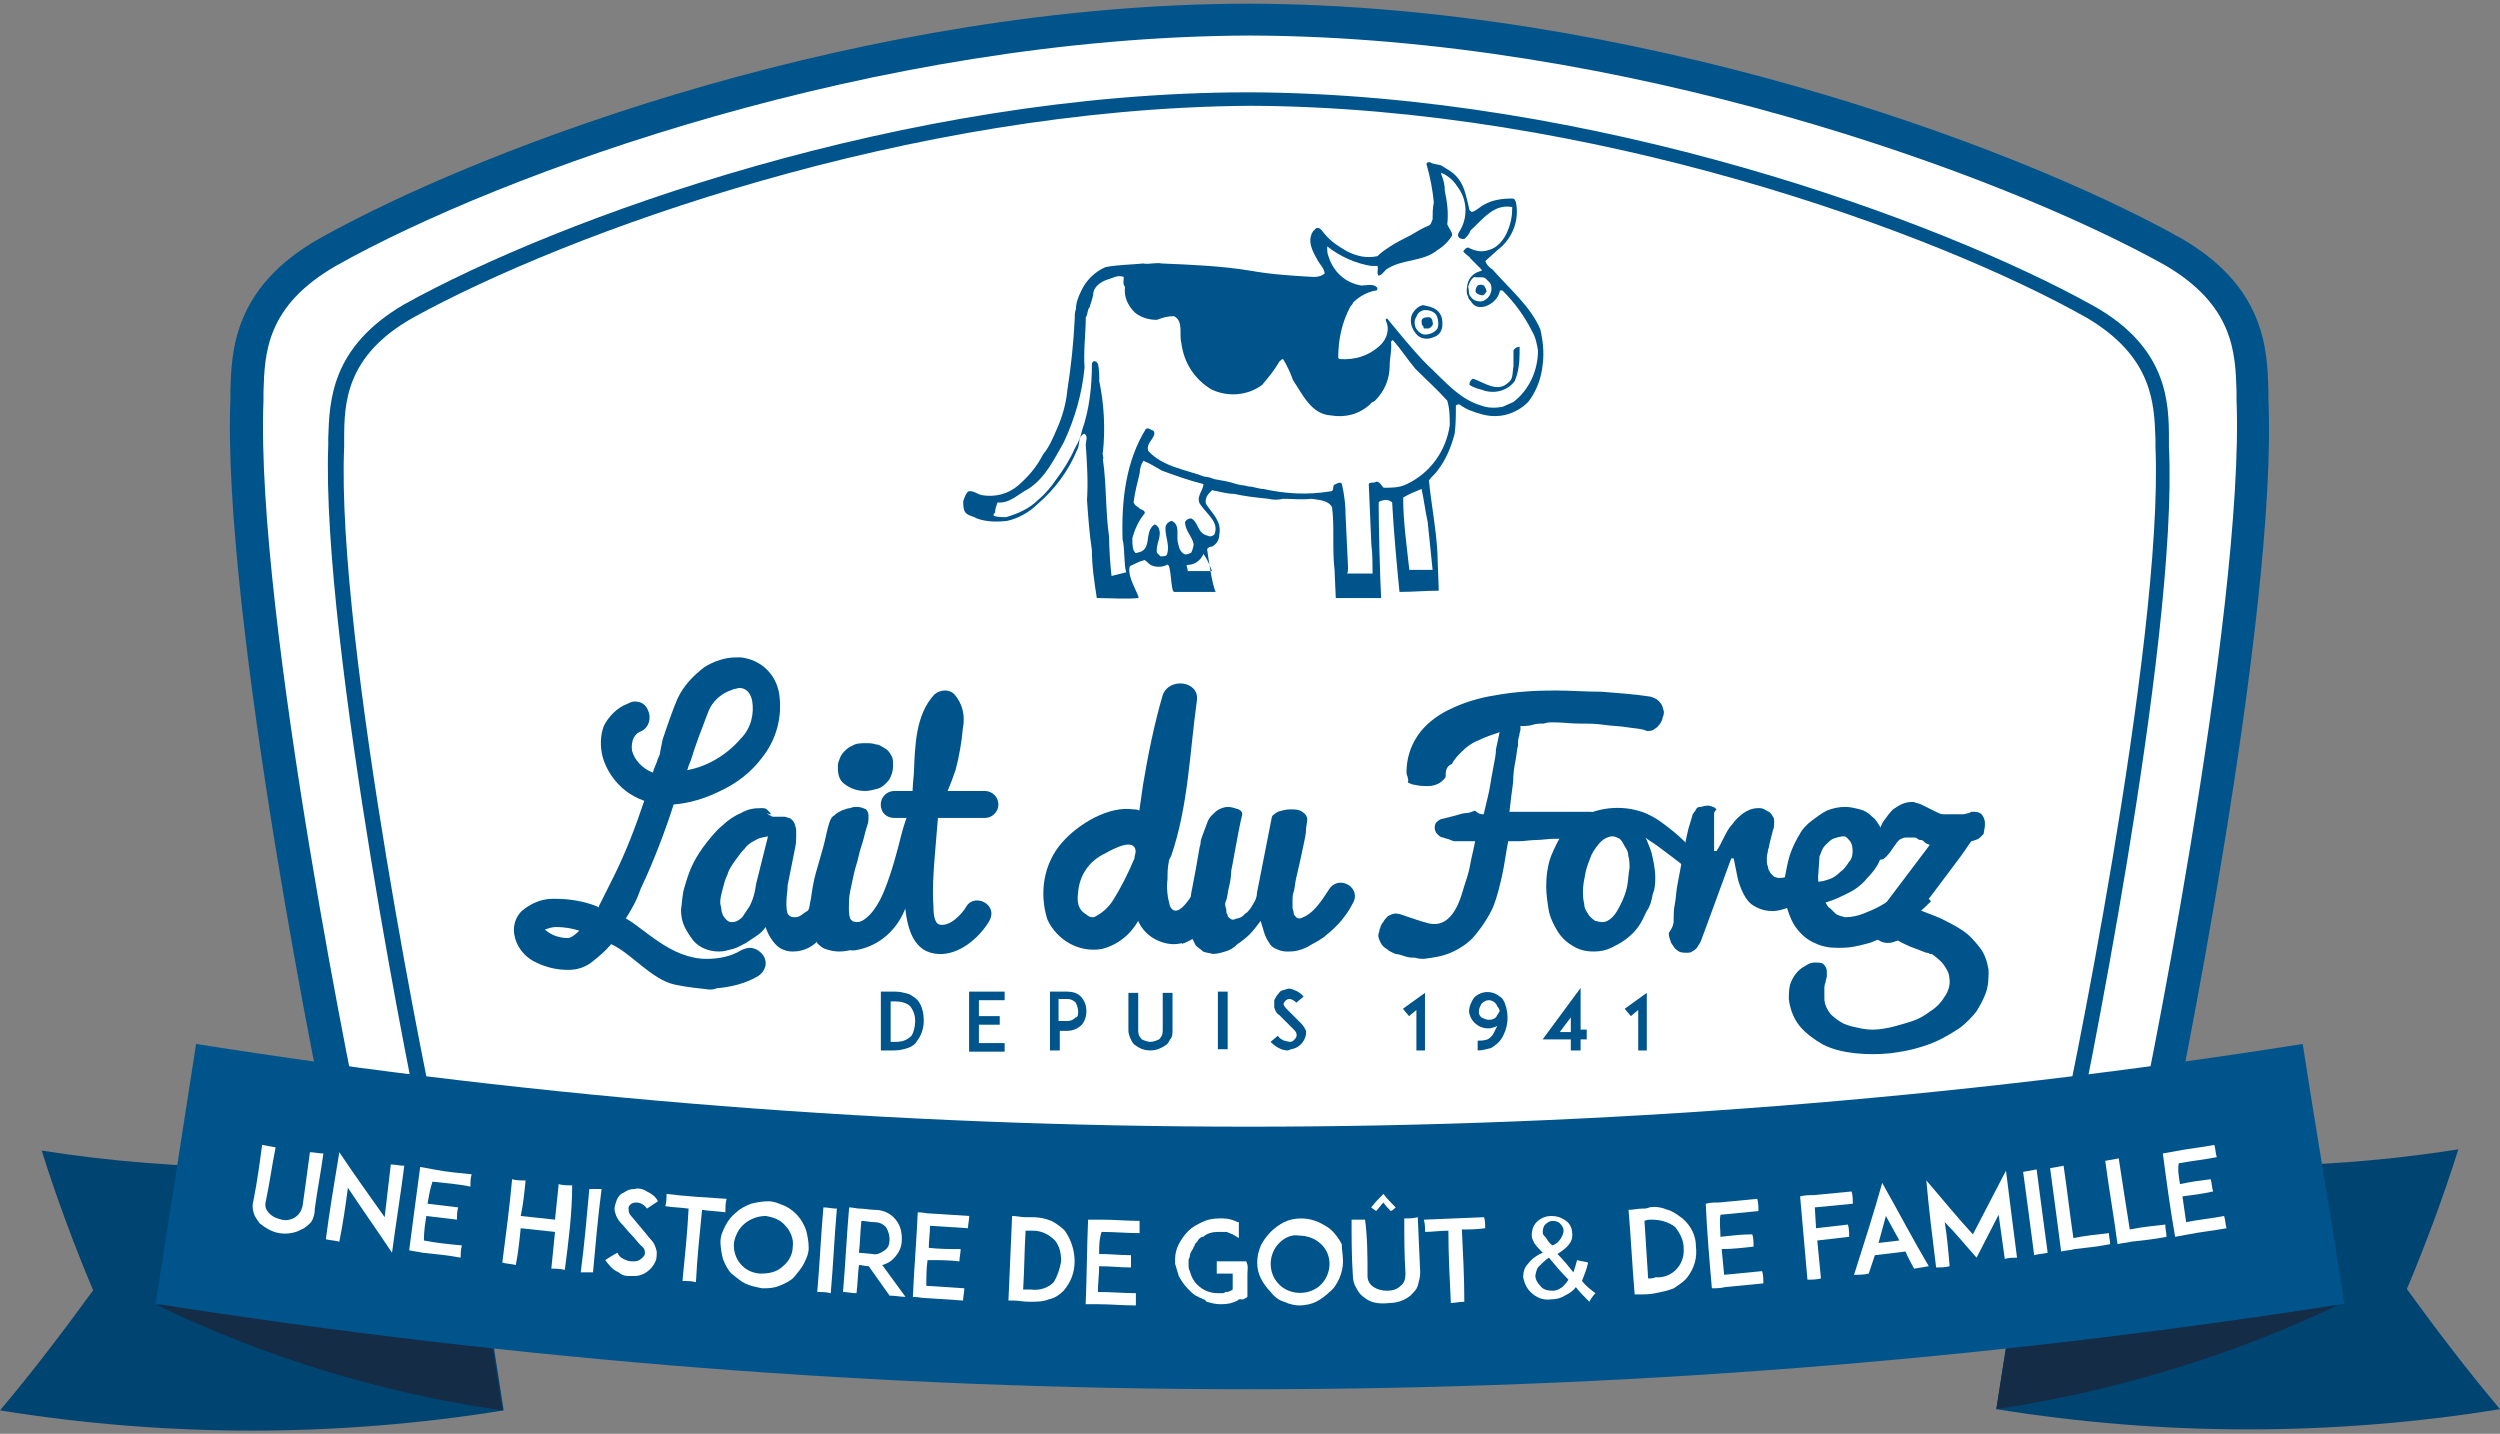 <?xml version="1.0" encoding="UTF-8"?>
<!-- Generator: Adobe Illustrator 22.1.0, SVG Export Plug-In . SVG Version: 6.00 Build 0)  -->
<svg xmlns="http://www.w3.org/2000/svg" xmlns:xlink="http://www.w3.org/1999/xlink" version="1.1" id="Groupe_3327" x="0px" y="0px" viewBox="0 0 204 117" style="enable-background:new 0 0 204 117;" xml:space="preserve">
<rect x="0" y="0" width="204" height="117" fill="#808080" stroke="none"/>
<style type="text/css">
	.st0{fill:#FFFFFF;}
	.st1{fill:#00548C;}
	.st2{fill:#004472;}
	.st3{fill:#142C45;}
	.st4{fill:#00548B;}
</style>
<path id="Tracé_1" class="st0" d="M175.8,92.9c0.1,0,8.9-42.6,8.2-60.4c-0.1-3.2,0.3-8.1-6.6-12c-14.8-8.3-45.9-18.9-75.3-19l0,0  C72.6,1.6,41.5,12.2,26.6,20.5c-6.8,3.8-6.5,8.8-6.6,12c-0.8,17.8,8.1,60.5,8.2,60.5C77.4,95.6,126.6,95.6,175.8,92.9z"></path>
<g id="Groupe_1" transform="translate(26.785 7.233)">
	<path id="Tracé_2" class="st0" d="M142,85c0.1,0,8.4-39.6,7.7-55.8c-0.1-2.9,0.3-7.4-6-11C130.3,10.6,102,1,75.2,1l0,0   C48.5,1,20.1,10.6,6.6,18.2c-6.2,3.5-5.9,8.1-6,11C0,45.5,8.1,85,8.2,85"></path>
	<path id="Tracé_3" class="st1" d="M142.7,85.1c-0.4-0.1-0.8-0.2-1.3-0.2c0.2-0.4,8.4-39.7,7.7-55.7v-0.6c-0.1-2.9-0.2-6.7-5.6-9.9   c-12.4-7-40.4-17.2-68.3-17.3C47.3,1.6,19.4,11.8,6.9,18.7c-5.5,3.1-5.6,7-5.6,9.9v0.6c-0.7,16,7.4,55.2,7.6,55.6   C8.5,84.9,8.1,85,7.6,85c-0.2-0.4-8.2-39.8-7.6-55.9v-0.6c0.1-3,0.2-7.4,6.2-10.9C18.8,10.6,47,0.3,75.1,0.3   c28.1,0.1,56.3,10.4,68.9,17.4c6.1,3.4,6.2,7.9,6.2,10.9v0.6C151,45.3,142.8,84.7,142.7,85.1z"></path>
</g>
<path id="Tracé_4" class="st1" d="M177,93.2c-0.9-0.2-1.8-0.3-2.7-0.5c0.2-0.4,8.9-42.7,8.2-60.1v-0.7c-0.1-3.1-0.2-7-5.9-10.3  C163.1,14.1,132.5,3,102,2.9C71.5,3,40.9,14.1,27.4,21.7c-5.7,3.3-5.8,7.1-5.9,10.3v0.7c-0.7,17.5,8,59.7,8.2,60.1  c-0.9,0.2-1.8,0.4-2.7,0.5c-0.5-1.8-8.9-43-8.2-60.7v-0.7c0.1-3.2,0.2-8.4,7.2-12.4C39.9,11.7,71,0.3,102,0.3  c31,0.1,62.1,11.4,75.9,19.1c7,4,7.1,9.2,7.2,12.4v0.7C185.9,50.3,177.4,91.5,177,93.2z"></path>
<g id="Groupe_3" transform="translate(0 84.887)">
	<path id="Tracé_5" class="st2" d="M162.9,30.1c13.6,2.2,27.5,2.2,41.1,0c-2.7-3.2-5.2-6.5-7.6-9.8c1.6-3.8,3-7.6,4.2-11.4   c-11.4,1.8-23,1.8-34.4,0C165.1,15.9,164,23,162.9,30.1z"></path>
	<path id="Tracé_6" class="st3" d="M191.2,21.4c-8.9,4.3-18.5,7.2-28.3,8.7c0.8-5,1.6-10.1,2.4-15.1   C172,18.7,182.8,20.1,191.2,21.4z"></path>
	<path id="Tracé_7" class="st2" d="M41.1,30.2c-13.6,2.2-27.5,2.2-41.1,0c2.7-3.2,5.2-6.5,7.6-9.8C6,16.6,4.6,12.8,3.4,9   c11.4,1.8,23,1.8,34.4,0C38.9,16.1,40,23.1,41.1,30.2z"></path>
	<path id="Tracé_8" class="st3" d="M12.8,21.6c8.9,4.3,18.4,7.2,28.2,8.6c-0.8-5-1.6-10.1-2.4-15.1C31.9,18.7,21.2,20.3,12.8,21.6z   "></path>
	<path id="Tracé_9" class="st1" d="M16,0.3c56.9,9,114.9,9,171.9,0c1.1,7.1,2.3,14.1,3.4,21.2c-59.2,9.3-119.4,9.3-178.6,0   C13.8,14.5,14.9,7.4,16,0.3z"></path>
	<g id="Groupe_2" transform="translate(20.589 8.137)">
		<path id="Tracé_10" class="st0" d="M0.6,6.8C0.4,6.5,0.2,6.3,0.1,5.9C0,5.6,0,5.2,0.1,4.9c0.3-1.5,0.5-3,0.7-4.5l1.1,0.2    C1.6,2.1,1.4,3.6,1.1,5c-0.1,0.4,0,0.7,0.3,1c0.3,0.3,0.6,0.4,1,0.5c0.4,0.1,0.8,0,1.1-0.2c0.3-0.2,0.5-0.5,0.6-0.9    C4.3,4,4.5,2.5,4.7,1C5.1,1,5.4,1.1,5.8,1.1c-0.2,1.5-0.5,3-0.7,4.5C5.1,6,5,6.4,4.8,6.7C4.6,6.9,4.3,7.2,4,7.3    C3.5,7.6,2.8,7.7,2.2,7.6C1.6,7.5,1.1,7.2,0.6,6.8z"></path>
		<path id="Tracé_11" class="st0" d="M7.8,3.9C7.6,5.4,7.4,6.8,7.1,8.3C6.8,8.2,6.4,8.2,6,8.1C6.3,5.8,6.7,3.4,7.1,1    c1.2,1.8,2.5,3.6,3.7,5.3L11.3,2C11.7,2,12,2.1,12.4,2.1c-0.3,2.4-0.7,4.8-1,7.1C10.2,7.4,9,5.7,7.8,3.9z"></path>
		<path id="Tracé_12" class="st0" d="M14.3,5.2c0.9,0.1,1.7,0.2,2.5,0.3c-0.1,0.3-0.1,0.6-0.1,1c-0.9-0.1-1.7-0.2-2.5-0.3    C14.1,6.8,14,7.5,14,8.2C15,8.4,16,8.5,17.1,8.6C17,9,17,9.3,17,9.6c-1.1-0.2-2.1-0.3-3.1-0.4c-0.4-0.1-0.7-0.1-1.1-0.2    c0.3-2.3,0.6-4.6,0.9-6.8l1.1,0.2c1,0.2,2.1,0.3,3.1,0.4c-0.1,0.3-0.1,0.6-0.1,1c-1-0.2-2.1-0.3-3.1-0.4C14.5,4,14.4,4.6,14.3,5.2    z"></path>
		<path id="Tracé_13" class="st0" d="M25.5,10.6c-0.4-0.1-0.7-0.1-1.1-0.1c0.1-1,0.2-2,0.3-3c-0.9-0.1-1.9-0.2-2.8-0.3    c-0.1,1-0.2,2-0.4,3c-0.4-0.1-0.8-0.1-1.1-0.2c0.3-2.3,0.6-4.6,0.8-6.8c0.3,0.1,0.7,0.1,1.1,0.1c-0.1,1-0.2,2-0.4,2.9    c0.9,0.1,1.9,0.2,2.8,0.3c0.1-1,0.2-2,0.3-2.9c0.3,0.1,0.7,0.1,1.1,0.1C26.1,6,25.8,8.3,25.5,10.6z"></path>
		<path id="Tracé_14" class="st0" d="M26.8,10.8c0.3-2.3,0.5-4.6,0.7-6.8C27.8,4,28.2,4,28.5,4c-0.3,2.3-0.5,4.6-0.7,6.8    C27.5,10.8,27.1,10.8,26.8,10.8z"></path>
		<path id="Tracé_15" class="st0" d="M32.9,9.9c-0.3,0.7-1,1.2-1.7,1.2h-0.5c-0.3,0-0.6-0.1-0.8-0.3c-0.5-0.2-0.8-0.6-1.1-1    c0.3-0.2,0.6-0.4,1-0.6c0.1,0.3,0.4,0.5,0.7,0.6c0.2,0.1,0.4,0.1,0.7,0.1c0.3,0,0.6-0.2,0.8-0.5c0.1-0.3,0-0.6-0.3-0.8    c-0.3-0.3-0.5-0.6-0.8-0.9c-0.3-0.3-0.5-0.6-0.8-0.9c-0.2-0.2-0.4-0.5-0.5-0.9c-0.1-0.3,0-0.6,0.1-0.9c0.1-0.3,0.3-0.6,0.6-0.7    c0.3-0.2,0.5-0.3,0.9-0.3c0.3-0.1,0.7,0,1,0.2c0.4,0.2,0.7,0.4,0.9,0.8l-0.9,0.6c-0.2-0.3-0.5-0.5-0.9-0.5c-0.2,0-0.5,0.1-0.6,0.4    C30.7,5.8,30.7,6,31,6.3L32,7.5c0.2,0.2,0.3,0.4,0.5,0.6c0.3,0.3,0.4,0.6,0.5,1C33,9.4,33,9.7,32.9,9.9z"></path>
		<path id="Tracé_16" class="st0" d="M38.6,5.9c-0.7-0.1-1.3-0.1-1.9-0.2c-0.2,2-0.4,3.9-0.5,5.9c-0.4-0.1-0.8-0.1-1.1-0.1    c0.2-2,0.4-3.9,0.5-5.9c-0.7-0.1-1.3-0.1-1.9-0.2c0.1-0.3,0.1-0.7,0.1-1c1.6,0.2,3.3,0.3,4.9,0.4C38.6,5.2,38.6,5.6,38.6,5.9z"></path>
		<path id="Tracé_17" class="st0" d="M40.2,11.7c-0.4-0.2-0.7-0.5-1.1-0.8c-0.3-0.3-0.5-0.7-0.7-1.2c-0.1-0.4-0.2-0.9-0.2-1.4    c0-0.5,0.2-0.9,0.4-1.3c0.2-0.4,0.5-0.8,0.9-1.1c0.3-0.3,0.7-0.5,1.2-0.7c0.4-0.1,0.9-0.2,1.4-0.2c0.5,0,0.9,0.2,1.4,0.4    c0.8,0.4,1.4,1.1,1.7,2c0.1,0.4,0.2,0.9,0.2,1.4c0,0.5-0.2,0.9-0.4,1.3c-0.2,0.4-0.5,0.7-0.8,1.1c-0.3,0.3-0.7,0.5-1.2,0.7    c-0.5,0.2-0.9,0.2-1.4,0.2C41.1,12,40.6,11.9,40.2,11.7z M40.2,6.8c-0.5,0.4-0.8,1-0.9,1.6c-0.1,1.3,0.8,2.4,2.1,2.5    c0,0,0.1,0,0.1,0c0.6,0,1.3-0.1,1.8-0.6c0.5-0.4,0.8-1,0.8-1.6c0.1-0.6-0.2-1.3-0.6-1.7c-0.4-0.5-1-0.7-1.6-0.8    C41.3,6.2,40.7,6.4,40.2,6.8z"></path>
		<path id="Tracé_18" class="st0" d="M46.1,12.4c0.2-2.3,0.3-4.6,0.5-6.9c0.4,0,0.7,0.1,1.1,0.1c-0.2,2.3-0.3,4.6-0.5,6.9    C46.8,12.4,46.4,12.4,46.1,12.4z"></path>
		<path id="Tracé_19" class="st0" d="M53.3,12.8c-0.4,0-0.8-0.1-1.3-0.1l-1.7-2.4c-0.3,0-0.6-0.1-0.8-0.1c-0.1,0.8-0.1,1.6-0.2,2.3    c-0.4,0-0.8-0.1-1.1-0.1c0.2-2.3,0.3-4.6,0.5-6.9c0.3,0,0.6,0.1,0.9,0.1c0.4,0,0.8,0.1,1.2,0.1c0.7,0,1.3,0.3,1.7,0.8    c0.4,0.5,0.5,1,0.5,1.6c0,0.6-0.2,1.1-0.7,1.6c-0.2,0.2-0.5,0.4-0.9,0.5L53.3,12.8z M50.6,9.3c0.4,0.1,0.7-0.1,1-0.3    C51.9,8.8,52,8.5,52,8.1c0-0.3-0.1-0.7-0.3-1c-0.3-0.3-0.6-0.4-1-0.4c-0.3,0-0.7-0.1-1-0.1c-0.1,0.9-0.1,1.8-0.2,2.6L50.6,9.3z"></path>
		<path id="Tracé_20" class="st0" d="M55.2,8.8c0.9,0.1,1.7,0.1,2.6,0.1c0,0.3-0.1,0.7-0.1,1c-0.9-0.1-1.7-0.1-2.6-0.1    c-0.1,0.7-0.1,1.4-0.1,2.1l3.1,0.2c0,0.3-0.1,0.7-0.1,1L55,12.9c-0.4,0-0.7-0.1-1.1-0.1c0.1-2.3,0.3-4.6,0.4-6.9    c0.4,0,0.7,0.1,1.1,0.1l3.1,0.2c0,0.3-0.1,0.7-0.1,1l-3.1-0.2C55.3,7.6,55.2,8.2,55.2,8.8z"></path>
		<path id="Tracé_21" class="st0" d="M67.1,9.9c0,0.9-0.3,1.7-0.9,2.4c-0.3,0.3-0.7,0.6-1.2,0.7c-0.5,0.2-1,0.2-1.6,0.2    c-0.5,0-0.9-0.1-1.3-0.1h-0.4c0.1-2.3,0.2-4.6,0.3-6.9c0.4,0,0.7,0.1,1.1,0.1h0.6c0.5,0,1,0.1,1.5,0.3c0.4,0.2,0.8,0.5,1.1,0.8    C66.8,8.1,67.1,9,67.1,9.9z M66,9.9c0-0.6-0.1-1.2-0.5-1.7c-0.5-0.5-1.1-0.8-1.8-0.8h-0.6C63,9,63,10.6,62.9,12.2h0.6    c0.7,0.1,1.4-0.1,1.9-0.6C65.7,11.1,65.9,10.5,66,9.9z"></path>
		<path id="Tracé_22" class="st0" d="M69.1,9.3c0.9,0,1.7,0.1,2.6,0.1v1c-0.9,0-1.7-0.1-2.6-0.1c0,0.7-0.1,1.4-0.1,2.1    c1.1,0,2.1,0.1,3.1,0.1v1c-1.1,0-2.1-0.1-3.1-0.1H68c0.1-2.3,0.1-4.6,0.2-6.9h1.1c1,0,2.1,0.1,3.1,0.1v1c-1,0-2.1-0.1-3.1-0.1    C69.1,8.1,69.1,8.7,69.1,9.3z"></path>
		<path id="Tracé_23" class="st0" d="M81.2,10.9v1.9c-0.1,0.1-0.2,0.1-0.3,0.2h-0.2L80.8,13h-0.3c0,0-0.1,0.1-0.1,0.1l0,0    c-0.4,0.2-0.8,0.3-1.3,0.3H79c-0.4,0-0.8-0.1-1.1-0.2l0,0c-0.1,0-0.1-0.1-0.1-0.1s-0.1-0.1-0.2-0.1c-0.1-0.1-0.3-0.1-0.4-0.2    c-0.3-0.1-0.5-0.3-0.8-0.6c-0.3-0.3-0.6-0.7-0.8-1.1c-0.1-0.3-0.2-0.7-0.3-1V9.7c0-0.4,0.1-0.8,0.3-1.2c0.2-0.4,0.5-0.8,0.8-1.1    c0.3-0.3,0.7-0.5,1.1-0.7c0.4-0.2,0.9-0.3,1.4-0.3h0.3c0.4,0,0.8,0.1,1.2,0.3l0,0c0,0,0,0,0.1,0c0,0,0,0,0,0l0,0V8L80,7.7    l-0.5-0.2h-0.7c-0.4,0-0.9,0.1-1.2,0.4c0,0,0,0-0.1,0c0,0,0,0,0,0c-0.2,0.1-0.3,0.2-0.4,0.4c-0.1,0.1-0.1,0.1-0.1,0.1l0,0    c-0.1,0.1-0.1,0.1-0.1,0.2l0,0c0,0.1-0.1,0.1-0.1,0.1v0.1c-0.1,0.2-0.3,0.4-0.3,0.7l0,0c0,0.1-0.1,0.2-0.1,0.3v0.4    c0,0.2,0,0.3,0.1,0.5c0.1,0.4,0.3,0.8,0.6,1.1c0.5,0.5,1.1,0.7,1.7,0.7h0.4c0.1,0,0.2-0.1,0.2-0.1h0.2c0.2-0.1,0.3-0.1,0.4-0.2    l0,0v-1.3h-1.3v-1h2.4C81.3,10.3,81.2,10.6,81.2,10.9z"></path>
		<path id="Tracé_24" class="st0" d="M84.2,13.2c-0.4-0.1-0.8-0.4-1.1-0.8c-0.3-0.3-0.6-0.7-0.8-1.1C82.1,10.9,82,10.5,82,10    c0-0.5,0.1-0.9,0.3-1.4c0.2-0.4,0.5-0.8,0.8-1.1c0.3-0.3,0.7-0.6,1.1-0.8c0.4-0.2,0.9-0.3,1.4-0.3c0.5,0,0.9,0.1,1.4,0.3    c0.4,0.2,0.8,0.4,1.1,0.7c0.3,0.3,0.6,0.7,0.8,1.1C88.9,9,89,9.4,89,9.9c0,0.5-0.1,0.9-0.3,1.4c-0.2,0.4-0.4,0.8-0.8,1.1    c-0.3,0.3-0.7,0.6-1.1,0.8c-0.4,0.2-0.9,0.3-1.4,0.3C85.1,13.5,84.6,13.4,84.2,13.2z M83.8,8.4c-0.4,0.4-0.7,1-0.7,1.7    c0,0.6,0.2,1.2,0.7,1.7c0.9,0.9,2.5,0.9,3.4,0c0.4-0.4,0.7-1,0.7-1.7c0-1.3-1.1-2.3-2.5-2.3C84.9,7.7,84.3,7.9,83.8,8.4L83.8,8.4z    "></path>
		<path id="Tracé_25" class="st0" d="M90.8,12.9c-0.3-0.2-0.5-0.4-0.7-0.8c-0.2-0.3-0.3-0.7-0.3-1.1c-0.1-1.5-0.1-3-0.1-4.5h1.1    C91,8,91,9.5,91,11.1c0,0.4,0.2,0.7,0.5,0.9c0.3,0.2,0.7,0.3,1.1,0.3c0.4,0,0.8-0.1,1.1-0.4c0.3-0.2,0.4-0.6,0.4-1    c-0.1-1.5-0.1-3-0.1-4.5c0.4,0,0.7,0,1.1-0.1l0.2,4.5c0,0.4-0.1,0.7-0.2,1.1c-0.1,0.3-0.3,0.5-0.6,0.8c-0.5,0.4-1.1,0.6-1.7,0.6    C92,13.4,91.3,13.3,90.8,12.9z M92.9,5.8c-0.2-0.2-0.4-0.4-0.6-0.7c-0.2,0.2-0.4,0.5-0.6,0.7c-0.1-0.1-0.3-0.2-0.4-0.3    c0.3-0.4,0.7-0.8,1-1.1c0.3,0.4,0.6,0.7,1,1.1C93.2,5.6,93.1,5.7,92.9,5.8L92.9,5.8z"></path>
		<path id="Tracé_26" class="st0" d="M100.6,7.2c-0.7,0.1-1.3,0.1-1.9,0.1c0.1,2,0.2,4,0.2,5.9c-0.4,0-0.8,0.1-1.1,0.1    c-0.1-2-0.2-4-0.2-5.9c-0.7,0-1.3,0.1-1.9,0.1c0-0.3,0-0.6-0.1-1l4.9-0.2C100.6,6.5,100.6,6.9,100.6,7.2z"></path>
		<path id="Tracé_27" class="st0" d="M108,12c-0.2,0.3-0.5,0.5-0.9,0.7c-0.3,0.2-0.7,0.3-1.1,0.3c-0.6,0.1-1.2-0.1-1.7-0.6    c-0.3-0.3-0.5-0.7-0.6-1.2c0-0.4,0.1-0.8,0.4-1.1c0.3-0.4,0.7-0.7,1.2-0.9c-0.2-0.2-0.5-0.5-0.7-0.8c-0.1-0.2-0.2-0.4-0.2-0.6    c0-0.4,0.1-0.8,0.4-1.1c0.3-0.3,0.7-0.5,1.2-0.5c0.4,0,0.8,0.1,1.2,0.4c0.3,0.2,0.5,0.6,0.5,1c0.1,0.7-0.4,1.2-1.2,1.7    c0.5,0.5,0.9,1,1.3,1.5c0.1-0.3,0.2-0.6,0.3-1c0.3,0.1,0.6,0.1,0.9,0.2c-0.1,0.5-0.3,1-0.5,1.5c0.3,0.4,0.7,0.7,1.1,1    c-0.2,0.2-0.4,0.5-0.5,0.7C108.6,12.7,108.3,12.4,108,12z M107.4,11.4c-0.6-0.6-1.1-1.2-1.6-1.8c-0.3,0.2-0.6,0.5-0.9,0.8    c-0.1,0.2-0.2,0.5-0.2,0.7c0,0.3,0.2,0.6,0.4,0.8c0.2,0.3,0.6,0.4,1,0.4c0.3,0,0.5-0.1,0.8-0.3C107,11.9,107.2,11.7,107.4,11.4    L107.4,11.4z M106.1,8.6c0.3-0.1,0.5-0.3,0.7-0.6c0.1-0.2,0.2-0.4,0.2-0.6c0-0.2-0.1-0.4-0.3-0.6c-0.1-0.1-0.3-0.2-0.6-0.2    c-0.2,0-0.4,0.1-0.6,0.3c-0.1,0.1-0.2,0.3-0.2,0.6c0,0.1,0,0.2,0.1,0.3c0.1,0.1,0.2,0.2,0.3,0.4C105.8,8.3,105.9,8.5,106.1,8.6    L106.1,8.6z"></path>
		<path id="Tracé_28" class="st0" d="M117.8,8.7c0.1,0.9-0.1,1.7-0.7,2.5c-0.3,0.4-0.7,0.6-1.1,0.9c-0.5,0.2-1,0.3-1.5,0.4    c-0.5,0.1-0.9,0.1-1.3,0.1h-0.4c-0.2-2.3-0.3-4.6-0.5-6.9c0.4,0,0.7-0.1,1.1-0.1c0.2,0,0.4,0,0.6-0.1c0.5-0.1,1,0,1.5,0.2    c0.4,0.1,0.8,0.4,1.2,0.7C117.4,7,117.8,7.8,117.8,8.7z M116.8,8.8c0-0.6-0.3-1.2-0.7-1.7c-0.5-0.4-1.2-0.6-1.9-0.6    c-0.2,0-0.4,0-0.6,0.1c0.1,1.6,0.2,3.2,0.3,4.7c0.2,0,0.4,0,0.6-0.1c1.2,0.1,2.2-0.8,2.3-2C116.8,9.1,116.8,8.9,116.8,8.8    L116.8,8.8z"></path>
		<path id="Tracé_29" class="st0" d="M119.8,7.9c0.9-0.1,1.7-0.2,2.6-0.2c0.1,0.3,0.1,0.7,0.1,1c-0.9,0.1-1.7,0.2-2.6,0.2l0.2,2.1    c1.1-0.1,2.1-0.2,3.1-0.3c0.1,0.3,0.1,0.7,0.1,1c-1.1,0.1-2.1,0.2-3.1,0.3c-0.4,0.1-0.7,0.1-1.1,0.1c-0.2-2.3-0.4-4.6-0.5-6.9    c0.4-0.1,0.7-0.1,1.1-0.1c1-0.1,2.1-0.2,3.1-0.3c0.1,0.3,0.1,0.7,0.1,1c-1,0.1-2.1,0.2-3.1,0.3C119.7,6.7,119.8,7.3,119.8,7.9z"></path>
		<path id="Tracé_30" class="st0" d="M127.6,7.2c0.9-0.1,1.7-0.2,2.6-0.3c0.1,0.3,0.1,0.7,0.1,1c-0.9,0.1-1.7,0.2-2.6,0.3    c0.1,1.1,0.2,2.1,0.3,3.1c-0.4,0.1-0.8,0.1-1.1,0.1c-0.2-2.3-0.4-4.6-0.6-6.8c0.4-0.1,0.7-0.1,1.1-0.1c1-0.1,2.1-0.2,3.1-0.3    c0.1,0.3,0.1,0.7,0.1,1c-1,0.1-2.1,0.2-3.1,0.3L127.6,7.2z"></path>
		<path id="Tracé_31" class="st0" d="M134.9,9.1c-0.8,0.1-1.7,0.2-2.5,0.3l-0.5,1.5c-0.4,0.1-0.8,0.1-1.2,0.1    c0.8-2.5,1.6-5,2.3-7.5c1.3,2.3,2.5,4.6,3.8,6.8l-1.2,0.2C135.4,10.1,135.1,9.6,134.9,9.1z M134.4,8.2c-0.4-0.7-0.7-1.3-1.1-2    c-0.2,0.7-0.4,1.5-0.6,2.2L134.4,8.2z"></path>
		<path id="Tracé_32" class="st0" d="M143,9.7l-0.5-3.6l-1.8,3.5c-0.9-1-1.7-2-2.6-2.9c0.2,1.2,0.3,2.4,0.4,3.6    c-0.4,0.1-0.7,0.1-1.1,0.1c-0.3-2.4-0.6-4.8-0.8-7.1c1.3,1.5,2.5,3,3.8,4.4c0.9-1.7,1.8-3.5,2.7-5.2c0.3,2.4,0.6,4.8,0.9,7.1    C143.7,9.6,143.4,9.6,143,9.7z"></path>
		<path id="Tracé_33" class="st0" d="M145.4,9.4c-0.3-2.3-0.6-4.6-0.9-6.8l1.1-0.2c0.3,2.3,0.6,4.6,0.9,6.8    C146.1,9.3,145.7,9.3,145.4,9.4z"></path>
		<path id="Tracé_34" class="st0" d="M151.6,8.5c-1,0.2-2,0.3-2.9,0.4C148.4,9,148,9,147.6,9.1c-0.3-2.3-0.6-4.6-0.9-6.8l1.1-0.2    c0.3,2,0.5,3.9,0.8,5.9c1-0.2,2-0.3,2.9-0.4C151.5,7.9,151.6,8.2,151.6,8.5z"></path>
		<path id="Tracé_35" class="st0" d="M156.2,7.9c-1,0.2-2,0.3-2.9,0.4c-0.4,0.1-0.7,0.1-1.1,0.2c-0.3-2.3-0.7-4.5-1-6.8l1.1-0.2    c0.3,2,0.6,3.9,0.9,5.8c1-0.2,2-0.3,2.9-0.4C156.1,7.3,156.2,7.6,156.2,7.9z"></path>
		<path id="Tracé_36" class="st0" d="M157.3,3.6c0.9-0.2,1.7-0.3,2.5-0.4c0.1,0.3,0.1,0.7,0.2,1c-0.9,0.2-1.7,0.3-2.5,0.4l0.3,2.1    c1-0.2,2.1-0.3,3.1-0.5c0.1,0.3,0.1,0.7,0.2,1c-1.1,0.2-2.1,0.3-3.1,0.5l-1.1,0.2c-0.4-2.3-0.7-4.5-1-6.8l1.1-0.2    c1-0.2,2.1-0.3,3.1-0.5c0.1,0.3,0.1,0.7,0.2,1c-1,0.2-2,0.3-3.1,0.5C157.1,2.4,157.2,3,157.3,3.6z"></path>
	</g>
</g>
<path id="Tracé_37" class="st1" d="M157.6,70.4"></path>
<g id="Groupe_4" transform="translate(41.87 53.444)">
	<path id="Tracé_38" class="st1" d="M76.1,9.7v0.2c0,0.1-0.1,0.2-0.2,0.3c-0.1,0.1-0.2,0.2-0.4,0.3c-0.2,0.1-0.5,0.2-0.8,0.2   c-0.4,0-0.7,0-1.1-0.1c-0.2,0-0.4-0.1-0.6-0.2C73.1,10.2,73,10.1,73,10c0-0.1-0.1-0.2-0.1-0.4c0-1.1,0.3-2.1,0.9-3   c0.6-0.9,1.5-1.6,2.5-2.1c1.2-0.6,2.5-1,3.8-1.2c1.6-0.3,3.3-0.4,4.9-0.4c1.2,0,2.5,0.1,3.8,0.1c1.3,0.1,2.7,0.2,4,0.4   c0.3,0.1,0.6,0.2,0.8,0.5c0.2,0.2,0.2,0.4,0.3,0.7c0,0.2,0,0.3-0.1,0.5c0,0.2-0.1,0.3-0.2,0.5c-0.1,0.1-0.2,0.3-0.4,0.4   c-0.1,0.1-0.3,0.2-0.5,0.2h-0.2C92.1,6,91.5,6,90.9,5.9c-0.6-0.1-1.2-0.1-1.9-0.2c-0.7-0.1-1.3-0.1-2-0.1c-0.7,0-1.4-0.1-2.1-0.1   c-0.3,0-0.5,0-0.8,0.1c-0.3,0-0.6,0-0.9,0.1c-0.3,0.1-0.7,0.1-1,0.1v0.3c0,0.1-0.1,0.3-0.1,0.5c-0.1,0.2-0.1,0.5-0.1,0.8   c-0.1,0.3-0.1,0.7-0.2,1.2s-0.2,1.1-0.2,1.8c-0.1,0.7-0.2,1.5-0.3,2.4h6.5c0.2,0,0.3,0,0.5,0.1c0.1,0.1,0.2,0.2,0.2,0.3   c0.1,0.1,0.1,0.3,0.1,0.4v0.4c0,0.3-0.1,0.6-0.3,0.9c-0.1,0.2-0.3,0.3-0.5,0.3h-0.6c-0.3,0-0.7,0.1-1.1,0.1C86,15,85.6,15,85,15   c-0.5,0-1.1,0.1-1.5,0.1c-0.5,0-1,0.1-1.4,0.1h-0.9c-0.2,1-0.3,1.9-0.5,2.8c-0.2,0.9-0.4,1.7-0.7,2.5c-0.4,0.9-1,1.8-1.7,2.6   c-0.5,0.5-1.1,0.9-1.8,1.2c-0.7,0.3-1.4,0.4-2.2,0.5c-0.2,0-0.4,0-0.7-0.1c-0.3,0-0.5,0-0.8-0.1c-0.3-0.1-0.6-0.2-0.8-0.2   c-0.2-0.1-0.5-0.2-0.7-0.4c-0.2-0.1-0.4-0.3-0.5-0.5c-0.1-0.2-0.2-0.4-0.2-0.6c0-0.2,0.1-0.3,0.1-0.5c0.1-0.2,0.1-0.4,0.3-0.6   c0.1-0.2,0.2-0.3,0.4-0.5c0.2-0.1,0.4-0.2,0.6-0.2c0.3,0,0.5,0.1,0.8,0.2l0.9,0.3c0.3,0.1,0.6,0.2,1,0.3c2.1,0.5,2.7-2.4,2.9-3   c0.2-0.6,0.4-1.2,0.5-1.8c0.1-0.6,0.3-1.3,0.4-1.9h-1.5c-0.2,0-0.3,0-0.5-0.1c-0.2-0.1-0.4-0.1-0.6-0.2c-0.2,0-0.3-0.1-0.5-0.3   c-0.1-0.1-0.2-0.3-0.2-0.5c0-0.1,0-0.2,0.1-0.4c0.1-0.1,0.2-0.2,0.4-0.3c0.5-0.1,0.8-0.2,1.2-0.3c0.4-0.1,0.6-0.2,0.9-0.2   c0.2,0,0.4-0.1,0.7-0.2C78.8,13,79,13,79.2,13c0.2-0.9,0.4-1.6,0.5-2.2c0.1-0.6,0.2-1.2,0.3-1.7s0.2-1,0.2-1.4   c0.1-0.5,0.2-0.9,0.3-1.4c-0.6,0.2-1.2,0.4-1.8,0.7c-0.5,0.2-0.9,0.5-1.3,0.9c-0.3,0.3-0.6,0.6-0.8,1C76.3,9,76.1,9.3,76.1,9.7z"></path>
	<path id="Tracé_39" class="st1" d="M92.5,15.1c0.2,0.5,0.4,0.9,0.5,1.5c0.1,0.5,0.2,1,0.2,1.5c0,0.5,0,0.9-0.2,1.4   c-0.1,0.5-0.2,1-0.5,1.4c-0.2,0.4-0.4,0.9-0.7,1.3c-0.3,0.4-0.6,0.7-1,1c-0.4,0.3-0.8,0.5-1.2,0.7c-0.4,0.2-0.9,0.3-1.4,0.3   c-0.6,0-1.2-0.1-1.8-0.5c-0.5-0.3-0.9-0.7-1.2-1.2c-0.3-0.5-0.6-1.1-0.7-1.7c-0.1-0.6-0.2-1.3-0.2-1.9c0-0.8,0.1-1.7,0.4-2.5   c0.3-0.7,0.6-1.4,1.1-2c0.5-0.6,1.1-1,1.8-1.4c1.4-0.6,3-0.7,4.5-0.2c0.6,0.2,1.3,0.6,1.8,1c1.1,0.8,2.2,1.8,3,3l-0.2,1.7   c-0.3-0.3-0.5-0.7-0.9-1c-0.4-0.4-0.8-0.7-1.2-1l-1.2-0.9c-0.4-0.3-0.8-0.5-1-0.7L92.5,15.1z M88.9,21.8c0.3,0,0.6-0.2,0.8-0.4   c0.3-0.3,0.5-0.7,0.7-1.1c0.2-0.4,0.4-0.9,0.5-1.4c0.1-0.5,0.1-1,0.2-1.5c0-0.3,0-0.7-0.1-1c0-0.3-0.1-0.5-0.3-0.8   c-0.1-0.2-0.2-0.4-0.4-0.6c-0.2-0.1-0.4-0.2-0.6-0.2c-0.3,0-0.7,0.2-0.9,0.4c-0.3,0.3-0.6,0.7-0.8,1.1c-0.2,0.5-0.4,1-0.5,1.5   c-0.1,0.5-0.2,1-0.2,1.5c0,0.3,0,0.6,0.1,1c0,0.3,0.1,0.5,0.3,0.8c0.1,0.2,0.3,0.4,0.6,0.6C88.4,21.7,88.6,21.8,88.9,21.8   L88.9,21.8z"></path>
	<path id="Tracé_40" class="st1" d="M94.7,21.6c0-0.4,0-0.8,0.1-1.3c0.1-0.5,0.1-1,0.2-1.5c0.1-0.5,0.2-1.1,0.3-1.6   c0.1-0.6,0.2-1.1,0.3-1.6c0.1-0.5,0.2-1,0.3-1.4c0.1-0.3,0.2-0.7,0.3-1c0-0.1,0.1-0.3,0.2-0.4c0.1-0.1,0.1-0.2,0.2-0.3   c0.1-0.1,0.2-0.1,0.3-0.1c0.1,0,0.3-0.1,0.5-0.1c0.2,0,0.3,0,0.5,0.1c0.1,0,0.2,0.1,0.3,0.2C98,12.8,98,12.9,98,13V16h0.2   c0.2-0.3,0.4-0.7,0.6-1.1c0.2-0.4,0.4-0.8,0.7-1.1c0.2-0.3,0.5-0.6,0.9-0.9c0.3-0.2,0.7-0.4,1.2-0.4c0.2,0,0.3,0,0.5,0.1   c0.2,0.1,0.3,0.2,0.4,0.2c0.1,0.1,0.2,0.2,0.3,0.4c0.1,0.1,0.1,0.3,0.1,0.5c0,0.2,0,0.4-0.1,0.6l-0.2,0.8c-0.1,0.3-0.1,0.6-0.2,0.8   c0,0.2-0.1,0.4-0.1,0.7c0,0.2,0,0.5,0.1,0.7c0,0.2,0.1,0.3,0.2,0.5c0.1,0.1,0.2,0.2,0.3,0.3c0.1,0,0.2,0.1,0.4,0.1   c0.4,0,0.8-0.1,1.1-0.3c0.4-0.1,0.7-0.3,1.1-0.6c0.4-0.3,0.8-0.5,1.1-0.8l-0.2,2.8c-0.2,0.2-0.5,0.3-0.7,0.5   c-0.2,0.2-0.6,0.3-0.9,0.5c-0.3,0.1-0.6,0.3-1,0.4c-0.3,0.1-0.7,0.2-1,0.2c-0.5,0-1-0.1-1.5-0.4c-0.4-0.2-0.7-0.6-0.9-1   c-0.2-0.4-0.4-0.9-0.5-1.4c-0.1-0.5-0.2-1-0.3-1.5h-0.2l-2.2,6c-0.1,0.3-0.2,0.5-0.3,0.8c-0.1,0.2-0.2,0.3-0.3,0.5   c-0.1,0.1-0.2,0.2-0.4,0.3c-0.1,0.1-0.3,0.1-0.4,0.1c-0.3,0-0.6,0-0.8-0.2c-0.2-0.1-0.3-0.3-0.5-0.6c-0.1-0.3-0.2-0.5-0.2-0.8   C94.7,22.1,94.7,21.9,94.7,21.6z"></path>
	<path id="Tracé_41" class="st1" d="M28.7,11.1c0.4,0,0.7-0.1,1.1-0.2c0.3-0.1,0.5-0.3,0.7-0.5c0.2-0.2,0.3-0.4,0.4-0.7   C31,9.4,31,9.2,31,8.9c0-0.3,0-0.5-0.2-0.8c-0.1-0.2-0.3-0.4-0.5-0.5c-0.2-0.1-0.4-0.3-0.7-0.3c-0.3-0.1-0.5-0.1-0.8-0.1   c-0.4,0-0.8,0-1.1,0.2c-0.3,0.1-0.5,0.3-0.7,0.5c-0.2,0.2-0.3,0.4-0.4,0.7c-0.1,0.2-0.1,0.4-0.1,0.6c0,0.5,0.1,1,0.5,1.3   C27.5,10.9,28.1,11.1,28.7,11.1z"></path>
	<path id="Tracé_42" class="st1" d="M29,21.5c-0.3,0.2-0.6,0.3-1,0.3c-0.2,0-0.4-0.1-0.5-0.3c-0.1-0.3-0.1-0.6-0.1-0.9   c0-0.4,0-0.8,0.1-1.3c0.1-0.5,0.2-0.9,0.3-1.4c0.1-0.5,0.3-1,0.4-1.5c0.1-0.5,0.3-1,0.4-1.4c0.1-0.4,0.2-0.8,0.3-1.1   c0.1-0.2,0.1-0.5,0.1-0.8c0-0.2-0.1-0.4-0.2-0.5c-0.2-0.1-0.5-0.2-0.7-0.2c-0.2,0-0.4,0-0.6,0.1c-0.2,0-0.4,0.1-0.7,0.2   c-0.2,0.1-0.4,0.2-0.6,0.4c-0.2,0.1-0.3,0.3-0.4,0.6c-0.2,0.6-0.3,1.3-0.5,2c-0.2,0.7-0.4,1.4-0.6,2.1c-0.2,0.7-0.3,1.4-0.4,2.1   c-0.1,0.4-0.1,0.7-0.2,0.9c-0.1,0.1-0.1,0.1-0.1,0.1c-0.2,0.1-0.4,0.3-0.6,0.4c-0.2,0.1-0.3,0.1-0.5,0.1c-0.2,0-0.4-0.1-0.5-0.3   c-0.1-0.3-0.1-0.6-0.1-0.9c0-0.5,0.1-0.9,0.1-1.4c0.1-0.5,0.2-1,0.3-1.5c0.1-0.5,0.2-1,0.3-1.5c0.1-0.4,0.1-0.8,0.1-1.3   c0-0.2,0-0.4-0.1-0.6c0-0.1-0.1-0.3-0.2-0.4c-0.1-0.1-0.2-0.2-0.3-0.2c-0.1,0-0.2-0.1-0.4-0.1h-0.8c-0.1,0-0.2,0-0.3-0.1   c-0.1,0-0.2-0.1-0.3-0.2C21.1,13.1,21,13,21,12.9c-0.1-0.1-0.2-0.2-0.3-0.3c-0.1-0.1-0.3-0.1-0.5-0.1c-0.6,0-1.1,0.1-1.6,0.4   c-0.5,0.2-1.1,0.6-1.5,1c-0.5,0.4-0.9,0.9-1.3,1.4c-0.4,0.5-0.8,1.1-1.1,1.7c-0.3,0.6-0.5,1.2-0.7,1.9c-0.2,0.6-0.2,1.2-0.3,1.9   c0,0.5,0.1,1,0.3,1.4c0.2,0.4,0.4,0.7,0.7,1.1c0.5,0.6,1.3,0.9,2.1,0.9c0.4,0,0.7-0.1,1.1-0.2c0.4-0.1,0.7-0.3,1.1-0.5   c0.3-0.2,0.6-0.4,0.9-0.6c0.3-0.2,0.5-0.4,0.7-0.7c0.2,0.6,0.5,1.1,0.9,1.5c0.3,0.3,0.8,0.5,1.3,0.5c0.5,0,0.9-0.1,1.3-0.3   c0.2-0.1,0.5-0.3,0.7-0.5v0.1c0.2,0.2,0.4,0.4,0.7,0.5c0.3,0.1,0.7,0.2,1.1,0.2c0.5,0,1-0.1,1.5-0.3c0.5-0.2,1-0.4,1.5-0.6   c0.4-0.2,0.7-0.4,1-0.6c-0.3-0.6-0.4-1.2-0.6-1.8C29.6,21.1,29.3,21.3,29,21.5z M19.9,18.4c-0.1,0.3-0.1,0.6-0.2,1   c-0.1,0.4-0.2,0.7-0.4,1.1c-0.2,0.3-0.4,0.6-0.6,0.9c-0.2,0.2-0.5,0.4-0.8,0.4c-0.2,0-0.3,0-0.5-0.2c-0.1-0.1-0.2-0.2-0.3-0.4   C17.1,21.1,17,21,17,20.8c0-0.2-0.1-0.4-0.1-0.6c0-0.4,0.1-0.7,0.2-1.1c0.1-0.4,0.2-0.8,0.4-1.2c0.1-0.4,0.4-0.8,0.6-1.1   c0.3-0.4,0.5-0.7,0.8-1c0.2-0.3,0.5-0.5,0.9-0.7c0.3-0.2,0.6-0.2,1-0.3L19.9,18.4z"></path>
	<path id="Tracé_43" class="st1" d="M19.3,23.9c-0.2,0-0.5,0.1-0.7,0.2c-0.8,0.5-1.8,0.7-2.8,0.7c-2.9,0-5-2.4-6.6-3.3   c0.5-0.8,0.9-1.5,1.2-2.4c1.1-2.3,2.1-5,2.7-6.9c1.3-0.1,2.6-0.5,3.8-1.1c1.3-0.6,2.5-1.5,3.4-2.7c1.2-1.5,1.7-3.4,1.4-5.3   c-0.3-1.6-1.5-2.7-3.1-2.9h-0.4c-0.9,0-1.8,0.3-2.6,0.8c-0.9,0.7-1.7,1.5-2.2,2.6c-0.3,0.7-0.7,1.8-1.2,3.3L12,7.9   c0,0.2-0.1,0.4-0.2,0.6c-0.1,0.4-0.3,0.7-0.4,1.1c-0.8-0.3-1.5-1-1.7-1.8C9.6,7,9.9,6.4,10.5,6.2c0.6-0.3,0.8-1.1,0.5-1.7   C10.8,4,10.4,3.8,9.9,3.8c-0.2,0-0.4,0.1-0.6,0.2C8.5,4.3,7.8,5,7.4,5.8C7.1,6.6,7.1,7.5,7.3,8.3c0.3,1.1,1,2.1,1.9,2.8   c0.4,0.3,0.9,0.6,1.5,0.8c-0.7,2.1-1.5,4.2-2.5,6.2c-0.5,1-0.9,1.8-1.2,2.4v0.1l-0.2-0.1c-1-0.4-2.2-0.6-3.3-0.6H3.2   c-0.9,0-1.8,0.4-2.5,1c-0.7,0.7-0.8,1.7-0.4,2.6c0.3,0.7,0.9,1.3,1.6,1.6c0.8,0.4,1.7,0.6,2.6,0.6c0.7,0,1.4-0.2,2-0.7   c0.5-0.4,1-0.8,1.5-1.4c1.6,0.7,3.3,2.9,5.2,3.3c0.9,0.2,1.9,0.3,2.8,0.4c0.2,0,0.4,0,0.6-0.1c1.2-0.1,2.4-0.4,3.4-1   c0.6-0.4,0.8-1.1,0.4-1.7c0,0,0,0,0,0C20.1,24.1,19.7,23.9,19.3,23.9z M14.3,9.1l0.2-0.5c0.4-1.3,0.9-2.6,1.4-3.9   c0.4-1.1,1.4-1.8,2.5-2h0.2c0.6,0.1,0.8,0.6,0.9,1c0.2,1.1-0.1,2.3-0.9,3.1c-1.1,1.3-2.7,2.3-4.4,2.6C14.2,9.4,14.3,9.2,14.3,9.1z    M4.5,23.1c-0.7,0-1.3-0.2-1.8-0.6l0,0l-0.1-0.1c0.3-0.1,0.6-0.2,0.9-0.2c0.6,0,1.3,0.1,1.9,0.3C4.9,23,4.6,23.1,4.5,23.1z"></path>
	<path id="Tracé_44" class="st1" d="M66.6,19.1c-0.6,0.9-1.3,2.1-2.4,2.4c-0.1,0-0.2,0-0.3-0.1c-0.1-0.1-0.2-0.2-0.2-0.3   c0-0.2-0.1-0.3-0.1-0.5v-0.6c0-0.2,0-0.4,0.1-0.7c0.1-0.3,0.1-0.7,0.2-1.1c0.1-0.4,0.2-0.9,0.3-1.3c0.1-0.5,0.2-0.9,0.3-1.4   c0.1-0.5,0.2-0.9,0.2-1.2c0-0.3,0.1-0.6,0.1-0.9c0-0.2-0.1-0.4-0.4-0.6c-0.3-0.2-0.6-0.2-1-0.2c-0.3,0-0.7,0.1-1,0.2   c-0.3,0.2-0.5,0.3-0.5,0.5l-1.2,6.1c0,0.3-0.1,0.6-0.3,0.9c-0.1,0.2-0.3,0.5-0.5,0.7c-0.2,0.1-0.3,0.3-0.5,0.4   c-0.2,0.1-0.4,0.1-0.6,0.2c-0.1,0-0.2,0-0.3-0.1c-0.1-0.1-0.2-0.1-0.2-0.3c-0.1-0.1-0.1-0.2-0.1-0.4c0-0.1-0.1-0.3-0.1-0.4   c0-0.1,0-0.2,0.1-0.4c0.1-0.3,0.1-0.6,0.2-1s0.2-0.9,0.2-1.4c0.1-0.5,0.2-1,0.3-1.6c0.1-0.5,0.2-1.1,0.3-1.6c0.1-0.5,0.2-1,0.3-1.4   c0-0.2-0.1-0.3-0.3-0.4c-0.3-0.1-0.6-0.2-0.9-0.2c-0.2,0-0.5,0.1-0.7,0.2c-0.2,0.1-0.4,0.3-0.6,0.5c-0.2,0.2-0.3,0.4-0.4,0.7   l-0.3,0.8c-0.1,0.3-0.2,0.5-0.2,0.7c0,0.2-0.1,0.4-0.1,0.5c-0.2,1.2-0.4,2.3-0.6,3.3c-0.1,0.4-0.1,0.8-0.2,1.2   c-0.1,0.1-0.2,0.2-0.3,0.2c-0.2,0.1-0.4,0.3-0.6,0.4c-0.1,0-0.1,0-0.1,0.1c0.1,0.9,0.4,1.8,0.4,2.6c0.1-0.1,0.2-0.1,0.2-0.1   c0.2-0.1,0.4-0.2,0.6-0.4c0.1,0.2,0.2,0.4,0.3,0.6c0.2,0.2,0.4,0.3,0.6,0.5c0.2,0.1,0.5,0.1,0.8,0.2c0.3,0,0.7-0.1,1-0.2   c0.4-0.1,0.7-0.3,1-0.6c0.3-0.2,0.7-0.5,1-0.8c0.3-0.3,0.6-0.7,0.9-1.1c0.1,0.3,0.2,0.7,0.3,1c0.1,0.3,0.2,0.5,0.4,0.8   c0.1,0.2,0.3,0.4,0.6,0.5c0.2,0.1,0.5,0.2,0.8,0.2c0.3,0,0.7,0,1-0.1c0.4-0.1,0.8-0.3,1.1-0.5c0.4-0.2,0.7-0.4,1-0.6   c0.1-0.1,0.1-0.1,0.1-0.1c0.9-0.7,1.7-1.6,2.2-2.6C69.3,19,67.4,17.9,66.6,19.1z"></path>
	<path id="Tracé_45" class="st1" d="M55.4,19.6c-0.4,0.6-1.3,1.9-1.8,0.9c-0.2-0.7-0.3-1.5-0.2-2.2c0-0.5,0-0.9,0.1-1.4   c0-0.2,0.1-0.3,0.2-0.5c1.4-4.1,1.5-8.4,2.1-12.7c0.2-1.6-2.3-1.9-2.8-0.4c-0.7,2.4-1.2,4.9-1.6,7.3c-0.1,0.7-0.2,1.4-0.3,2.1   c-0.2-0.1-0.3-0.1-0.5-0.1c-2-0.3-4.5,1.2-5.8,2.7c-1.5,1.7-1.9,4.1-1.2,6.3c0.8,1.7,2.6,2.7,4.4,2.4c1.3-0.3,2.4-1.2,3-2.3   c0.3,0.7,0.9,1.3,1.6,1.6c2.2,1,4-0.7,5.1-2.4C58.7,19.5,56.3,18.1,55.4,19.6z M48.9,20.1c-0.4,0.6-0.9,1-1.5,1.3h-0.2   c-0.1,0-0.3-0.1-0.4-0.2c-0.7-0.4-0.8-1-0.7-1.8c0.1-1.4,0.9-2.6,2.2-3.2c0.7-0.4,2.4-1.3,2.5-0.2c0,0.2-0.1,0.4-0.1,0.6   C50.2,17.8,49.6,19,48.9,20.1L48.9,20.1z"></path>
	<path id="Tracé_46" class="st1" d="M37,20.5c-0.4,0.7-1.4,1.7-2.2,1.5c-0.5-0.1-0.5-1.2-0.5-1.5c-0.1-1.3,0-2.7,0.1-4   c0.1-1.2,0.2-2.4,0.3-3.6c0.5-1.2,1-2.3,1.4-3.5c0.3-1.1,0.5-2.3,0.6-3.4c0.2-1,0-2-0.7-2.8c-0.4-0.4-1.1-0.4-1.6,0   c-1.6,1.7-1.6,4.3-1.7,6.5c-0.1,0.9-0.1,1.7-0.2,2.6c-0.3,0.7-0.6,1.5-0.8,2.3c-0.4,1.6-0.8,3.1-1.4,4.6c-0.4,1-1.2,2.5-2.4,2.7   c-1.4,0.2-1.4,2.4,0,2.2c1.9-0.3,3.4-1.6,4.1-3.4c0.2,1.7,0.7,3.6,2.7,3.7c1.7,0.1,3.3-1.3,4.1-2.6C39.7,20.4,37.7,19.4,37,20.5z"></path>
	<path id="Tracé_47" class="st1" d="M31.1,13.3h7.4c0.6,0,1.1-0.5,1.1-1.1c0-0.6-0.5-1.1-1.1-1.1h-7.4c-0.6,0-1.1,0.5-1.1,1.1   C30,12.9,30.5,13.3,31.1,13.3z"></path>
	<path id="Tracé_48" class="st1" d="M108.1,23.9c-0.7,0-1.3-0.1-1.9-0.4c-0.5-0.2-1-0.6-1.4-1.1c-0.4-0.5-0.6-1-0.8-1.6   c-0.2-0.6-0.3-1.2-0.3-1.9c0-0.5,0.1-0.9,0.2-1.4c0.1-0.5,0.2-1,0.4-1.5c0.2-0.5,0.4-0.9,0.7-1.4c0.2-0.4,0.6-0.8,1-1.1   c0.4-0.3,0.8-0.6,1.2-0.8c0.5-0.2,1-0.3,1.5-0.3c0.4,0,0.8,0.1,1.2,0.2c0.4,0.1,0.7,0.3,1,0.6c0.3,0.2,0.5,0.6,0.7,0.9   c0.2,0.4,0.3,0.8,0.3,1.2c0,0.5-0.1,1-0.4,1.5c-0.2,0.5-0.6,1-1,1.4c-0.4,0.5-0.9,0.9-1.5,1.2c-0.6,0.3-1.2,0.6-1.9,0.8   c0.1,0.2,0.2,0.4,0.4,0.5c0.1,0.1,0.2,0.2,0.4,0.4c0.1,0.1,0.2,0.1,0.4,0.2c0.1,0,0.3,0.1,0.4,0.1c0.5,0,1-0.1,1.5-0.3   c0.5-0.2,1-0.4,1.5-0.7c0.5-0.3,1-0.6,1.4-0.9c0.4-0.3,0.8-0.6,1.1-1l1.5,1.6c-0.7,0.7-1.4,1.3-2.2,1.9c-0.4,0.3-0.7,0.5-1.1,0.7   c-0.4,0.2-0.8,0.4-1.2,0.6c-0.4,0.2-0.9,0.3-1.3,0.4C109.1,23.9,108.6,23.9,108.1,23.9z M106.5,18.5c0.3,0,0.6-0.1,0.9-0.2   c0.3-0.1,0.6-0.3,0.9-0.6c0.3-0.2,0.5-0.5,0.7-0.8c0.2-0.2,0.3-0.5,0.3-0.8c0-0.3,0-0.6-0.2-0.9c-0.2-0.2-0.3-0.4-0.5-0.4   c-0.3,0-0.6,0.1-0.9,0.2c-0.2,0.1-0.4,0.3-0.6,0.5c-0.2,0.2-0.3,0.4-0.4,0.7c-0.1,0.2-0.2,0.5-0.2,0.8c-0.1,0.2-0.1,0.5-0.1,0.8   C106.5,18.1,106.5,18.3,106.5,18.5z"></path>
	<path id="Tracé_49" class="st1" d="M116,21.7c-0.2,0-0.4-0.1-0.6-0.2c-0.2,0-0.3-0.1-0.5-0.2c-0.1,0-0.1-0.1-0.2-0.1l0.1-0.3   c0.1-0.1,0.2-0.3,0.4-0.6c0.2-0.3,0.5-0.6,0.7-0.9c0.3-0.4,0.6-0.8,0.9-1.2l0.9-1.2c0.3-0.4,0.6-0.8,0.8-1.1   c0.2-0.3,0.4-0.6,0.5-0.7c0.4-0.1,0.6-0.2,0.7-0.3c0.1-0.1,0.2-0.2,0.3-0.3c0-0.2,0.1-0.5,0.1-0.7c0-0.3,0-0.5-0.2-0.8   c-0.1-0.2-0.4-0.3-0.6-0.3H119c-0.1,0-0.1,0.1-0.2,0.1s-0.3,0.1-0.5,0.1h-1.6c-0.2,0-0.4-0.1-0.6-0.2c-0.2-0.1-0.4-0.2-0.6-0.3   c-0.2-0.1-0.4-0.2-0.6-0.3c-0.2-0.1-0.4-0.1-0.6-0.2c-0.3,0-0.5,0-0.8,0.1c-0.3,0.1-0.6,0.3-0.9,0.5c-0.3,0.3-0.5,0.6-0.8,1   c-0.3,0.5-0.4,1.1-0.5,1.7c0,0.1,0,0.2-0.1,0.3V16c0,0.2,0,0.3,0.1,0.5c0,0.1,0.1,0.2,0.3,0.2c0.2,0,0.3-0.1,0.5-0.3   c0.2-0.2,0.4-0.5,0.6-0.8c0.1-0.1,0.2-0.3,0.3-0.4c0.1-0.1,0.2-0.2,0.3-0.2c0.1-0.1,0.3-0.1,0.4-0.1h0.6c0.1,0,0.2,0,0.3,0.1   c0.1,0.1,0.2,0.1,0.3,0.1s0.2,0.1,0.3,0.2c0.1,0.1,0.2,0.1,0.4,0.2l-3.7,4.9l-0.4,0.4c-0.1,0.1-0.2,0.2-0.4,0.3   c-0.1,0.1-0.2,0.2-0.3,0.3c-0.1,0.1-0.1,0.3-0.1,0.5c0,0.2,0,0.4,0.1,0.6c0.1,0.2,0.1,0.3,0.3,0.5c0.3,0.3,0.6,0.5,1.1,0.5   c0.3,0,0.5-0.1,0.8-0.2c0.3,0.2,0.6,0.3,1,0.5c0.3,0.1,0.5,0.2,0.8,0.3c0.2,0.1,0.3,0.1,0.5,0.2c0.1,0,0.2,0,0.3,0.1   c0.4,0,0.8-0.1,1.2-0.2C116.4,23.2,115.6,22.5,116,21.7z"></path>
	<path id="Tracé_50" class="st1" d="M113.5,23.3c0.7,0.3,1.3,0.5,1.8,0.8c0.5,0.3,0.9,0.6,1.3,1c0.3,0.4,0.6,0.8,0.6,1.3   c0.1,0.5-0.1,1.1-0.4,1.5c-0.3,0.5-0.7,0.9-1.2,1.2c-0.5,0.4-1.1,0.7-1.8,0.9c-0.7,0.2-1.3,0.4-2,0.5c-0.6,0.1-1.1,0.1-1.7,0   c-0.5-0.1-1-0.2-1.5-0.4c-0.4-0.2-0.8-0.5-1.1-0.8c-0.3-0.4-0.5-0.8-0.5-1.3c0-0.2,0-0.4,0-0.7c0-0.2,0-0.4,0.1-0.6   c0-0.2,0.1-0.3,0.1-0.5v-0.4c0-0.2-0.1-0.4-0.3-0.6c-0.2-0.1-0.4-0.1-0.7-0.1c-0.3,0-0.5,0.1-0.8,0.3c-0.6,0.3-1,0.9-1.2,1.5   c-0.1,0.4-0.1,0.8-0.1,1.2c0.1,0.8,0.4,1.6,0.9,2.2c0.5,0.6,1.2,1.1,1.9,1.5c0.8,0.4,1.7,0.6,2.6,0.7c1,0.1,1.9,0.1,2.9,0   c0.7-0.1,1.4-0.2,2.1-0.4c0.7-0.2,1.3-0.4,1.9-0.7c0.6-0.3,1.1-0.6,1.7-1c0.5-0.4,0.9-0.8,1.3-1.3c0.3-0.5,0.6-1,0.8-1.6   c0.2-0.6,0.2-1.2,0.2-1.8c-0.1-0.6-0.3-1.3-0.7-1.8c-0.4-0.5-0.8-1-1.4-1.4c-0.6-0.4-1.2-0.7-1.8-1c-0.7-0.3-1.3-0.5-2-0.8   c-0.1,0-0.1-0.1-0.2-0.1c-0.1,0.8-0.4,1.5-0.9,2.2C113.4,23.3,113.4,23.3,113.5,23.3z"></path>
</g>
<g id="Groupe_5" transform="translate(71.878 80.316)">
	<path id="Tracé_51" class="st1" d="M3.5,3c0,0.6-0.2,1.2-0.6,1.7C2.8,4.9,2.5,5.1,2.2,5.2C1.9,5.3,1.5,5.4,1.1,5.4H0V0.6h1.2   c0.4,0,0.7,0.1,1.1,0.2C2.5,0.9,2.8,1.1,3,1.3C3.4,1.8,3.5,2.4,3.5,3z M2.8,3c0-0.4-0.1-0.8-0.4-1.2C2.1,1.5,1.6,1.4,1.2,1.4H0.8   v3.3h0.4c0.5,0,0.9-0.1,1.3-0.5C2.7,3.9,2.8,3.4,2.8,3L2.8,3z"></path>
	<path id="Tracé_52" class="st1" d="M8,2.6h1.7v0.7H8v1.5h2.1v0.7H7.2V0.6h2.9v0.7H8V2.6z"></path>
	<path id="Tracé_53" class="st1" d="M14.4,0.6h0.8c0.4,0,0.9,0.1,1.2,0.5c0.5,0.6,0.5,1.6,0,2.2c-0.3,0.3-0.7,0.5-1.2,0.5h-0.6v1.6   h-0.8V0.6H14.4z M16.1,2.2c0-0.2-0.1-0.5-0.2-0.7c-0.2-0.2-0.4-0.3-0.7-0.3h-0.7v1.8h0.7c0.3,0,0.5-0.1,0.7-0.3   C16.1,2.7,16.1,2.4,16.1,2.2L16.1,2.2z"></path>
	<path id="Tracé_54" class="st1" d="M20.8,5c-0.2-0.1-0.3-0.3-0.4-0.5c-0.1-0.2-0.2-0.5-0.2-0.7V0.7H21v3.1c0,0.3,0.1,0.5,0.3,0.7   c0.2,0.1,0.5,0.2,0.7,0.2c0.2,0,0.5-0.1,0.7-0.2C22.9,4.3,23,4.1,23,3.8V0.7h0.8v3.1c0,0.2,0,0.5-0.2,0.7c-0.1,0.2-0.2,0.4-0.4,0.5   c-0.3,0.2-0.7,0.4-1.2,0.4C21.6,5.4,21.2,5.3,20.8,5z"></path>
	<path id="Tracé_55" class="st1" d="M27.5,5.4V0.6h0.8v4.7H27.5z"></path>
	<path id="Tracé_56" class="st1" d="M34.6,4.4c-0.2,0.5-0.6,0.8-1.1,0.9c-0.1,0-0.2,0.1-0.3,0.1c-0.5,0-1-0.3-1.4-0.7l0.6-0.5   c0.1,0.2,0.3,0.3,0.5,0.4c0.1,0,0.3,0.1,0.5,0.1c0.2,0,0.4-0.2,0.5-0.4C34,4,33.8,3.8,33.7,3.7c-0.2-0.2-0.4-0.4-0.6-0.6l-0.6-0.6   c-0.2-0.1-0.3-0.3-0.4-0.6c0-0.2,0-0.4,0-0.6c0.1-0.2,0.2-0.4,0.4-0.6c0.1-0.2,0.3-0.2,0.6-0.3c0.2-0.1,0.5,0,0.7,0.1   c0.3,0.1,0.5,0.3,0.7,0.5l-0.6,0.5c-0.3-0.3-0.5-0.3-0.6-0.3c-0.1,0-0.3,0.1-0.4,0.3c-0.1,0.1,0,0.3,0.2,0.5l0.8,0.8l0.4,0.4   c0.2,0.2,0.3,0.4,0.4,0.6C34.7,4,34.7,4.2,34.6,4.4z"></path>
	<path id="Tracé_57" class="st1" d="M43.7,5.4V2.1l-0.6,0.5L42.6,2l1.8-1.3v4.7L43.7,5.4z"></path>
	<path id="Tracé_58" class="st1" d="M48,2.2c0-0.4,0.2-0.8,0.4-1.1C49,0.5,49.9,0.5,50.5,1c0.2,0.1,0.3,0.3,0.4,0.5   c0.4,1,0.3,2.1-0.3,3c-0.2,0.3-0.5,0.5-0.8,0.7c-0.4,0.1-0.7,0.2-1.1,0.2V4.6c0.3,0,0.5,0,0.8-0.1C49.7,4.4,49.9,4.2,50,4   c0.1-0.2,0.2-0.4,0.3-0.6c-0.2,0.1-0.5,0.2-0.7,0.2c-0.4,0-0.8-0.1-1.2-0.5C48.2,2.9,48,2.5,48,2.2z M48.8,2.2c0,0.2,0,0.3,0.2,0.5   c0.2,0.1,0.4,0.2,0.6,0.2c0.3,0,0.6-0.1,0.7-0.4c0.1-0.1,0.1-0.2,0.2-0.3c0-0.1-0.1-0.3-0.2-0.4c-0.1-0.3-0.4-0.5-0.7-0.5   c-0.2,0-0.4,0.1-0.6,0.3C48.9,1.8,48.8,2,48.8,2.2L48.8,2.2z"></path>
	<path id="Tracé_59" class="st1" d="M56.3,5.4V4.5H54l3.1-4.2v3.4h0.5v0.8h-0.5v0.9H56.3z M56.3,3.8V2.7l-0.9,1.2H56.3z"></path>
	<path id="Tracé_60" class="st1" d="M61.8,5.4V2.1l-0.6,0.5L60.7,2l1.8-1.3v4.7L61.8,5.4z"></path>
</g>
<path id="Tracé_61" class="st1" d="M124,28.3c-0.2,0-0.4,0.1-0.5,0.3c0,0.4,0,0.8,0,1.3c-0.1,0.5,0,1-0.4,1.3c-0.9,0.9-2,0-2.9-0.3  c-0.2,0.1-0.3,0.3-0.3,0.5c0.3,0.2,0.6,0.3,1,0.4c1,0.4,2.1,0.1,2.7-0.7c0.3-0.7,0.4-1.5,0.4-2.3L124,28.3z M125.7,26.9  c-0.8-1.9-2.5-3.3-3.9-4.9c-0.3-0.2-0.5-0.4-0.6-0.7l1-0.9c1.2-0.9,1.8-2.4,1.5-3.9c-0.1-0.2-0.1-0.3-0.3-0.3  c-0.8,0-1.6,0.1-2.3,0.5c-0.4,0.2-0.6,0.5-1,0.6c-0.1-0.1-0.2-0.1-0.2-0.2c-0.3-1.2-0.4-2.3-1.5-3.1l-0.8-0.5  c-0.3-0.1-0.6-0.1-0.8-0.2c-0.1-0.1-0.4-0.1-0.4,0.1c0.3,1,0.5,2.1,0.6,3.1c-0.1,0.5-0.1,1-0.1,1.4c-0.1,0.2-0.1,0.4-0.3,0.5  c-0.5,0.2-1,0.5-1.5,0.8c-0.6,0.3-1.2,0.6-1.8,1c-0.3,0.2-0.6,0.4-0.9,0.7c-0.9,0.2-1.7,0-2.5-0.4c-0.7-0.4-1.3-0.8-1.8-1.4  c-0.2-0.2-0.3-0.5-0.6-0.5c-0.2,0-0.2,0.2-0.3,0.2c-0.6,0.8-0.1,1.7,0.3,2.4c0.2,0.4,0.5,0.6,0.6,1.1c-0.2,0.2-0.5,0.3-0.9,0.3  c-1.8-0.1-3.4-0.2-5.1-0.5c-2.4-0.4-4.9-0.5-7.3-0.6c-0.5-0.1-1.1,0.1-1.5,0c-1,0.1-2.1,0.1-3.1,0.3c-0.9,0.4-1.6,1.1-2,2  c-0.2,0.4-0.4,0.9-0.4,1.4c-0.1,0.3-0.1,0.5-0.1,0.8c-0.1,2-0.3,3.9-0.6,5.8c-0.1,1.1-0.4,2.2-0.9,3.3c-0.3,0.7-0.6,1.4-1.1,2  c-0.5,1-1.2,1.8-2,2.5c-0.8,0.7-1.9,1-3,0.8c-0.4-0.1-0.7-0.4-1.1-0.3c-0.2,0.2-0.3,0.5-0.4,0.8c0,0.3,0,0.5,0.1,0.8  c0.2,0.4,0.7,0.4,1,0.6c0.8,0.3,1.7,0.3,2.5,0.2c0.9-0.2,1.8-0.7,2.5-1.4c1.4-1.2,2.5-2.7,3.2-4.4c0.2-0.3,0.1-0.8,0.3-1.1  c0.1-0.1,0.2-0.2,0.3-0.2c0.3,0.2,0.1,0.6,0.1,0.9c0.1,1.5,0.2,3,0.1,4.5c0.1,1.4,0.2,2.8,0.4,4.1c0,1.3,0.2,2.6,0.4,3.9  c0.9,0,2.5,0.1,3.4,0c0.1-0.2-1-1.8-0.7-2.6c0.4-0.2,0.8-0.4,1.2-0.5c0.2,0.1,0.3,0.3,0.5,0.4c0.4,0.2,0.9,0.2,1.3,0  c0.4-0.3,0.3,2.1,0.6,2.2h3.4c-0.3-0.6-0.6-2.8-0.7-3.5c0.1-0.1,0.2-0.2,0.4-0.2c0.4-0.2,0.6-0.6,0.6-1c0.2-1.1-0.6-1.7-1.1-2.5  c-0.1-0.5,0.2-0.8,0.5-1.1c0.6,0.1,1.2,0.3,1.8,0.3c0.9,0.2,1.8,0.3,2.8,0.4c0.4,0.1,0.8,0.1,1.2,0c0.8,0,1.6,0.1,2.3,0  c0.6,0.1,1.4,0.1,1.7,0.7c0.2,1.6,0,3.4,0.2,5.1l0.1,2.3h3.7c-0.1-1.9-0.2-5.9-0.2-7.8l0.1-0.1c0.3-0.1,0.7-0.2,1,0.1  c0.1,2,0.4,5.4,0.6,7.3c1.1,0,2.1-0.1,3.2-0.1c0-0.5-0.1-2.5-0.1-3c-0.1-2-0.5-4-0.7-6c0.2-0.3,0.5-0.5,0.7-0.8  c0.7-0.9,1.1-1.9,1.4-3c0.1-0.8,0.1-1.5,0.1-2.3c0.1-0.1,0.2-0.1,0.3-0.1c0.5,0.4,1.1,0.6,1.8,0.8c1.4,0.4,2.8,0,3.8-1  c0.7-0.9,1.1-2,1.2-3.2C126,28.7,125.9,27.8,125.7,26.9 M121.3,22.8l0.3,0.3c0.2,0.4,0.1,0.9-0.2,1.2c-0.2,0.2-0.4,0.3-0.6,0.3  c-0.3,0-0.6-0.1-0.8-0.4c-0.2-0.2-0.1-0.5-0.2-0.8c0.1-0.3,0.2-0.6,0.5-0.8C120.6,22.7,121.1,22.5,121.3,22.8 M96.9,46.6  c0.1-0.1-0.2-0.5,0-0.5c0.6,0,1.1-0.4,1.3-0.9c0.3,0.4,0.5,0.9,0.7,1.4L96.9,46.6z M99.1,43.6c-0.2,0.2-0.4,0.2-0.6,0.1  c-0.8-0.2-0.7-1.1-1.3-1.4c-0.2,0-0.4,0.1-0.5,0.3c0,0.7,0.6,1.2,0.7,1.8c0,0.2-0.1,0.5-0.2,0.7c-0.2,0.1-0.4,0.2-0.6,0.1  c-0.4-0.3-0.4-0.6-0.5-1c-0.1-0.6,0.2-1.4-0.5-1.7c-0.3,0.1-0.5,0.3-0.5,0.6c0,0.8,0.4,1.5,0.1,2.2c-0.1,0.1-0.3,0.1-0.5,0.1  c-0.1-0.1-0.2-0.2-0.3-0.3c-0.1-0.8,0.5-1.4,0.1-2.1c-0.1-0.1-0.2-0.2-0.3-0.2c-0.9,0.6-0.1,2.1-1.4,2.3c-0.2,0.1-0.2-0.1-0.3-0.2  c-0.1-0.3-0.1-0.6-0.1-1c0.2-0.7,0.5-1.4,1-2c0.1-0.3-0.4-0.3-0.5-0.5c-0.2-0.1-0.3-0.2-0.4-0.4c0.1-0.8,0.3-1.6,0.5-2.4  c0-0.3,0.1-0.7,0.3-1c0.5,0.2,1,0.5,1.5,0.8c1.1,0.4,2.2,0.8,3.4,1.1c0,0.5-0.6,1-0.3,1.6C98.5,42,99.5,42.6,99.1,43.6 M116.9,46.5  H115c-0.2-1.9-0.5-3.9-0.5-5.9c0.5-0.3,1-0.5,1.5-0.7c0.2,0.9,0.3,1.8,0.5,2.7L116.9,46.5z M114.8,39.5c-0.6,0.3-1.2,0.3-1.9,0.3  c-0.2-0.2-0.3-0.5-0.6-0.5c-0.2,0.2-0.7-0.1-0.6,0.4l0.2,4.7c0.1,0.7,0.1,1.8,0.1,2.4h-2.1c0.1,0,0.1-0.4,0.1-0.5l-0.2-4.2  c0-0.9-0.1-1.7-0.3-2.6c-0.1-0.2-0.3-0.1-0.5,0c-0.4,0.1,0,0.6-0.5,0.6c-1.8,0.3-3.6,0.2-5.4-0.2c-0.4,0-0.8-0.2-1.2-0.2  c-0.3-0.1-0.7-0.1-1-0.2c-0.6-0.2-1.2-0.3-1.8-0.4c-0.3-0.1-0.5-0.2-0.8-0.2c-1.6-0.6-3.4-0.8-4.6-2.1l0,0c-0.2-0.6,0.4-0.9,0.5-1.4  c0-0.2-0.1-0.3-0.2-0.3c-0.2-0.1-0.3-0.2-0.5-0.1c-1.6,2.6-2,5.7-1.9,9c0.2,0.8,0.1,2.1,0.3,2.7L90.7,47c-0.1-0.9-0.2-2.3-0.2-3.2  c-0.3-2.1-0.2-4.2-0.5-6.3c0.1-0.2-0.1-0.5,0-0.6c0.2-1.9,0.1-3.9-0.3-5.8c0-0.5,0-0.9-0.1-1.4c-0.1-0.1-0.1-0.2-0.2-0.2  c-0.2-0.1-0.3,0.1-0.3,0.2c0,1.8-0.2,3.7-0.8,5.4c-0.1,0.5-0.3,1-0.6,1.5c-0.4,0.9-0.9,1.7-1.5,2.5c-0.4,0.6-0.9,1.2-1.5,1.7  c-0.7,0.7-1.6,1.1-2.6,1.4c-0.3,0-0.7,0-1-0.1c-0.1-0.2,0.1-0.2,0.1-0.3c0-0.3,0.1-0.5,0.2-0.8c1,0.1,1.7-0.7,2.5-1.1  c1.4-0.9,2.1-2.4,2.9-3.8c0.9-1.9,1.5-4,1.7-6.1c-0.1-1.4,0.1-2.8,0.1-4.1c0.2-0.3,0.1-0.6,0.3-0.8c0.1-0.3,0.2-0.6,0.3-1  c0-0.7,0.6-1.1,1.2-1.3c0.4-0.1,0.8-0.4,1.3-0.2c0,0.3-0.1,0.6,0.1,0.8c-0.1,0.8,0.2,1.5,0.8,2.1c0.5,0.4,1.1,0.6,1.8,0.6  c0.5-0.2,0.9-0.3,1.4-0.3c0.8,0.4,0.4,1.5,0.6,2.2c0.2,1.6,1.1,3,2.5,3.8c1.3,0.6,2.9,0.5,4.1-0.4c0.5-0.6,1-1.2,1.4-1.9  c0.1-0.1,0.2-0.2,0.3-0.2c0.3,0.5,0.6,1.1,0.8,1.7c0.8,1.2,1.5,2.8,3.1,2.9c1.2,0.2,2.3-0.1,3.2-0.9c0.1-0.2,0.3-0.2,0.4-0.3  c0.8-0.8,1.2-1.8,1.2-2.9c0-0.6,0.2-1.3,0.1-1.9c0.1-0.1,0.1-0.2,0.2-0.1c0.7,0.8,1.2,1.6,1.8,2.3c0.9,0.9,1.8,1.7,2.6,2.6  c0.2,0.7,0.2,1.3,0.2,2C118,36.8,116.7,38.6,114.8,39.5 M123.5,32.8l-0.9,0.4c-0.6,0.1-1.2,0.1-1.7-0.1c-1.8-0.5-3-2-4.4-3.3  c-1.2-1.2-2.3-2.6-3.3-3.8c-0.2,0-0.1,0.2-0.1,0.2c0.3,0.6,0.1,1.4-0.4,1.9c-0.9,0.9-2.1,1.3-3.4,1.2l-0.1-0.1c0-1.5,0.3-2.9,1-4.2  c0.1-0.1,0.2-0.2,0.2-0.3c0.5-0.5,1.2-0.9,1.9-1c0.1,0,0.1-0.2,0.1-0.2c-0.3-0.4-0.9-0.2-1.3-0.2c-1.3-0.2-2.3-1.1-2.7-2.4  c-0.1-0.2-0.1-0.5-0.1-0.8c1,0.8,2.3,1.4,3.6,1.6h0.5c0.1,0.3-0.1,0.6,0.1,0.8c0.3-0.1,0.4-0.3,0.6-0.5c1.3-0.9,3-0.6,4.2-1.6  c0.5-0.3,0.9-0.7,1.2-1.2c0-0.3-0.3-0.6-0.4-0.9c0.1-0.9,0-1.8-0.2-2.7c0-0.5-0.1-0.9-0.3-1.4v-0.1c0.5,0.2,1,0.6,1.3,1.1  c0.8,1,0.9,2.4,0.3,3.5c-0.1,0.2-0.3,0.4-0.2,0.6c0.1,0.2,0.3,0.2,0.5,0.2c0.2-0.2,0.4-0.4,0.5-0.7c1-0.9,1.9-2.2,3.4-1.9  c0,0.7-0.1,1.3-0.4,2c-0.3,0.7-0.8,1.3-1.5,1.5c-0.6,0.2-1.1,0.1-1.7-0.2c-0.2,0-0.3,0.2-0.4,0.3c0.2,0.3,0.5,0.4,0.6,0.6l0.9,0.9  v0.1c-0.5,0.1-0.9,0.4-1.1,0.9c-0.1,0.3-0.2,0.9,0,1.2c0,0.2,0.2,0.3,0.3,0.5c0.3,0.4,0.7,0.4,1.1,0.3c0.6-0.2,1.1-0.7,1.2-1.3h0.2  c1,1,1.8,2.1,2.4,3.3c0.3,0.5,0.4,1,0.5,1.6C125.5,30.2,124.8,31.8,123.5,32.8"></path>
<path id="Tracé_62" class="st4" d="M121.1,23.3c0.1,0.2,0.2,0.3,0.2,0.5c-0.1,0.1-0.1,0.2-0.3,0.3c-0.2,0-0.5-0.1-0.6-0.3  c0-0.1,0-0.2,0.1-0.4C120.6,23.2,120.9,23.2,121.1,23.3"></path>
<path id="Tracé_63" class="st4" d="M117.7,26.5c0-0.3,0-0.6-0.2-0.9c-0.3-0.5-0.9-0.6-1.4-0.7c-0.4,0.1-0.7,0.4-0.9,0.8  c-0.2,0.6,0,1.2,0.5,1.7c0.4,0.3,0.9,0.3,1.3,0.1C117.4,27.4,117.7,27,117.7,26.5L117.7,26.5z M117.3,26.8c-0.2,0.3-0.6,0.5-1,0.5  c-0.3,0-0.6-0.2-0.8-0.6c-0.1-0.3-0.1-0.6,0.1-0.9c0.1-0.3,0.4-0.5,0.7-0.5c0.3,0,0.7,0.1,0.9,0.4C117.4,26.1,117.4,26.5,117.3,26.8  "></path>
<path id="Tracé_64" class="st4" d="M116.9,26.3c0.1,0.2-0.1,0.4-0.3,0.5c-0.1,0-0.3,0-0.4,0c-0.1-0.1,0-0.2-0.1-0.2  c-0.1-0.1-0.1-0.3-0.1-0.4c0-0.2,0.2-0.3,0.4-0.3C116.8,25.8,116.9,26.1,116.9,26.3"></path>
</svg>
